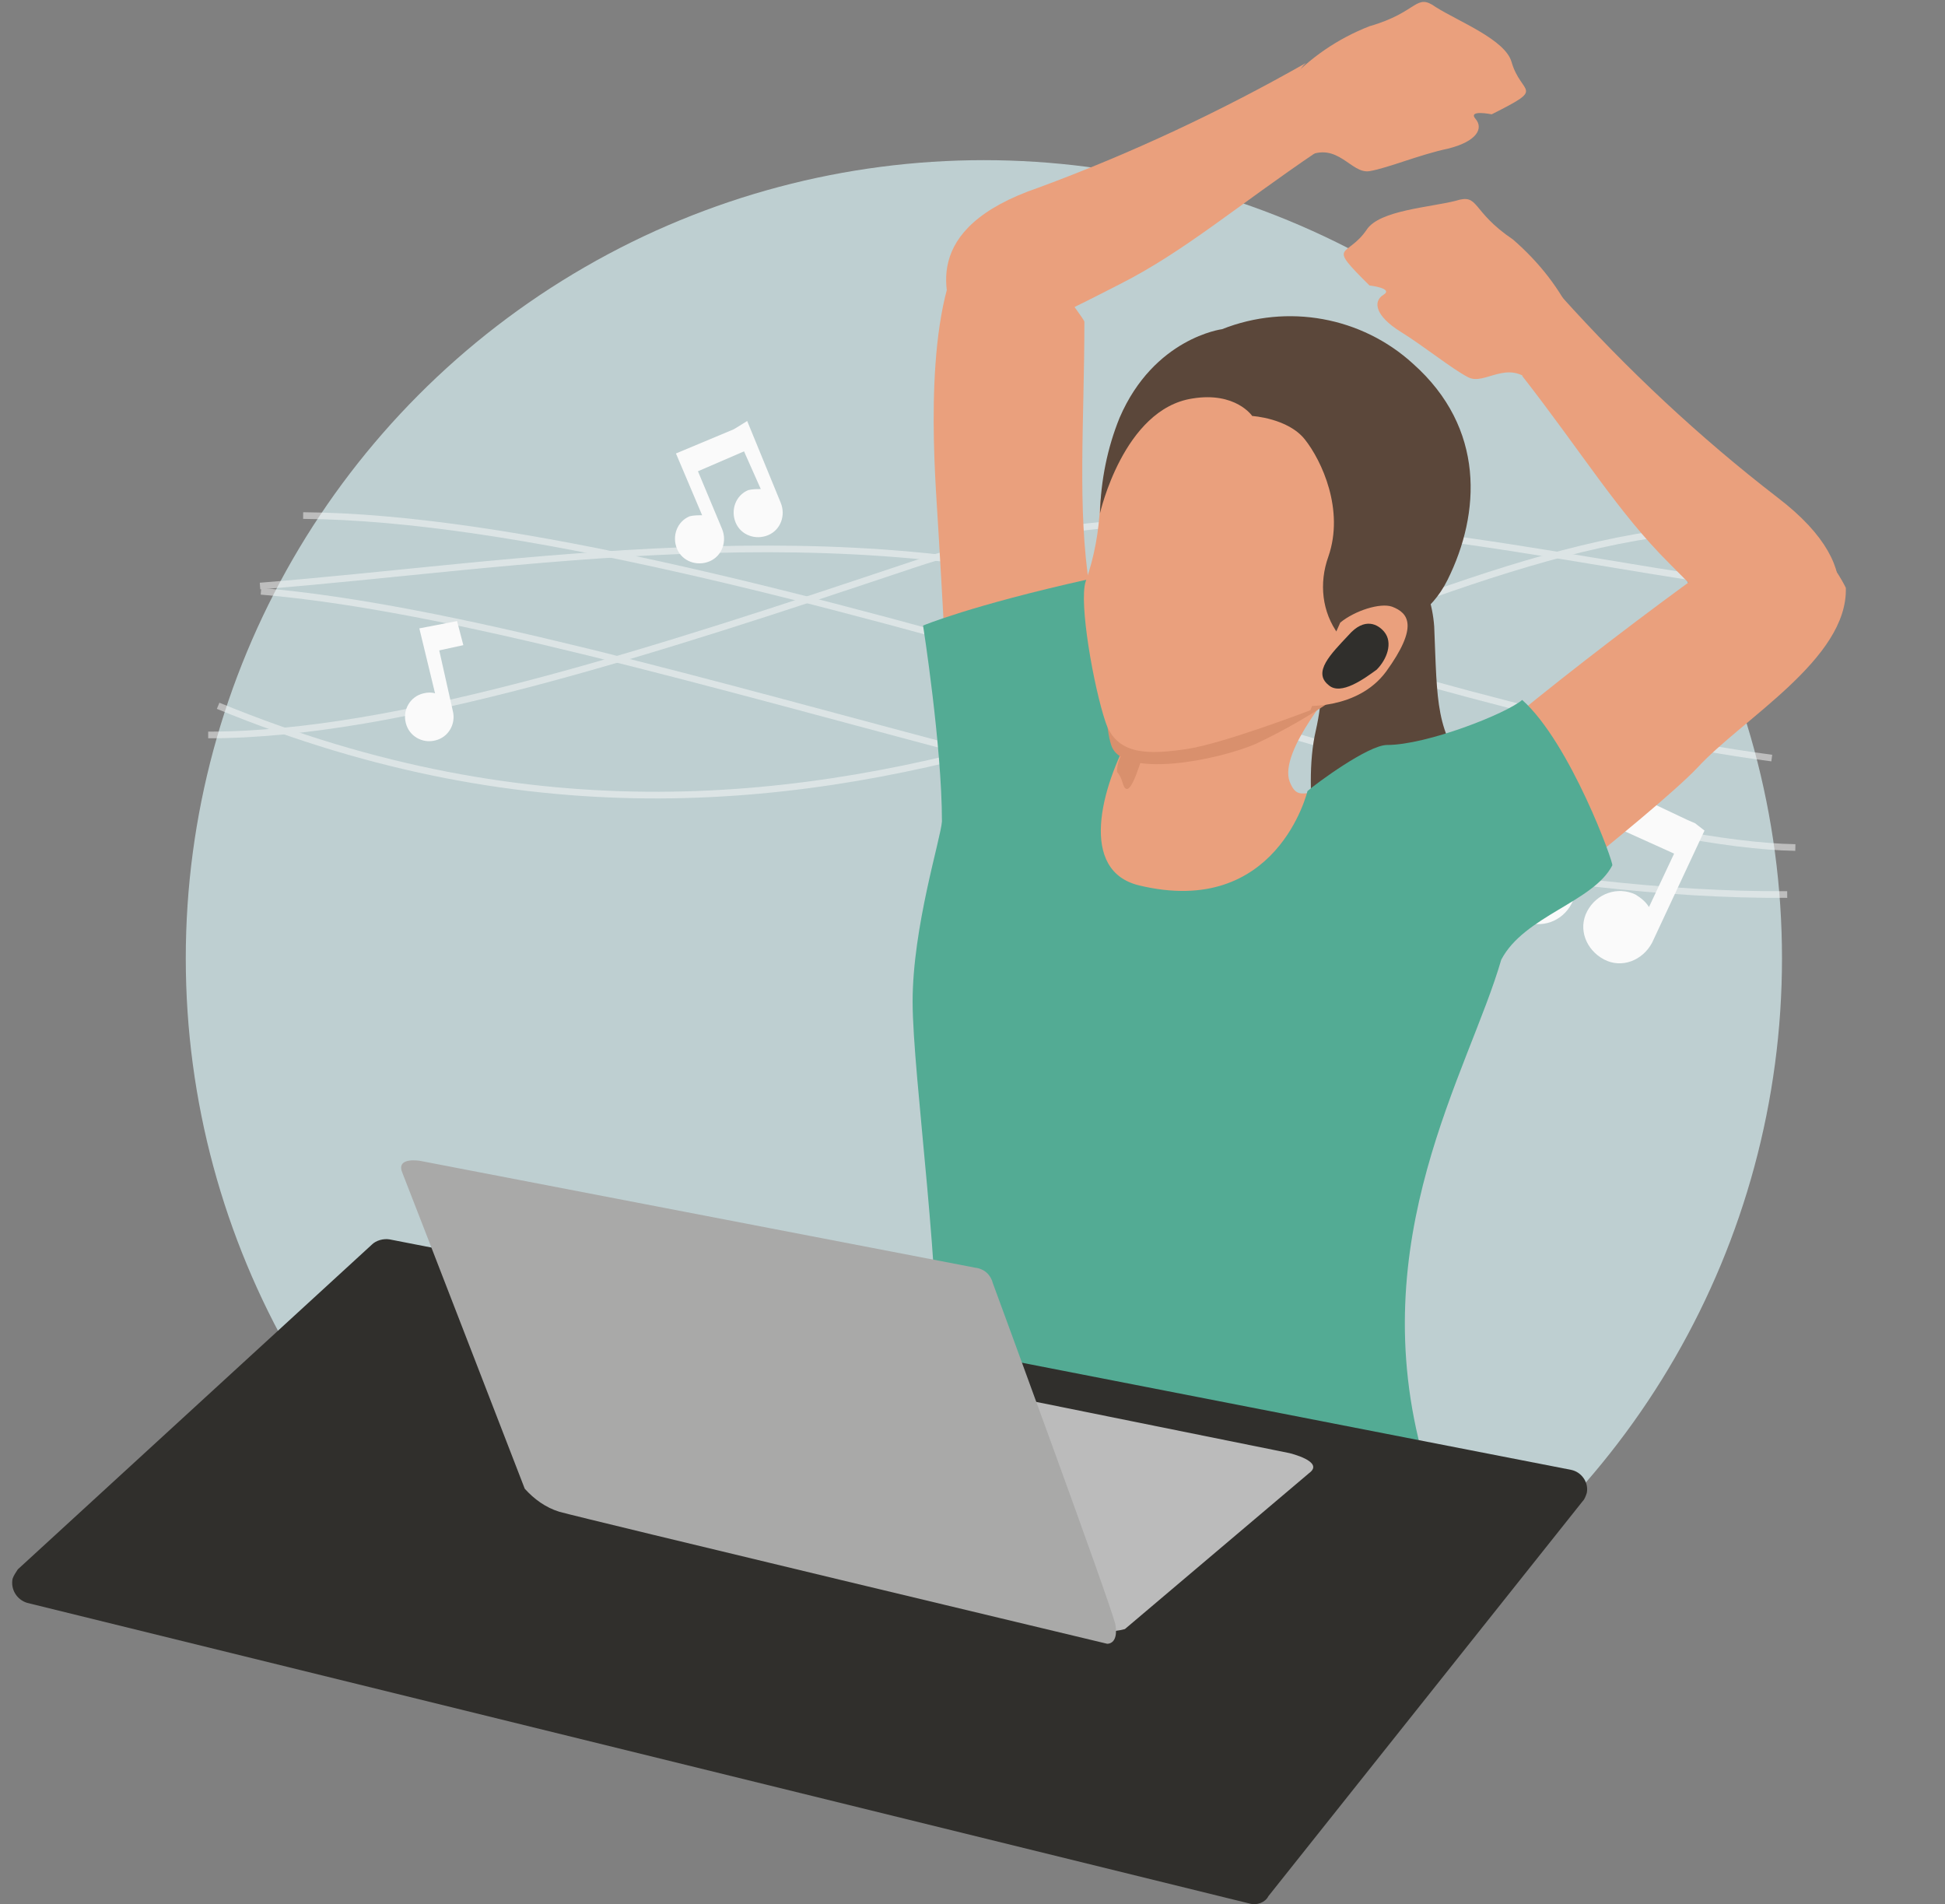 <?xml version="1.0" encoding="utf-8"?>
<!-- Generator: Adobe Illustrator 28.0.0, SVG Export Plug-In . SVG Version: 6.00 Build 0)  -->
<svg version="1.1" id="レイヤー_1" xmlns="http://www.w3.org/2000/svg" xmlns:xlink="http://www.w3.org/1999/xlink" x="0px"
	 y="0px" viewBox="0 0 185.7 181.8" style="enable-background:new 0 0 185.7 181.8;" xml:space="preserve">
<rect x="0" y="0" width="185.7" height="181.8" fill="#808080" stroke="none"/>
<style type="text/css">
	.st0{fill:#BECFD1;}
	.st1{opacity:0.5;}
	.st2{fill:none;stroke:#FAFAFA;stroke-width:0.635;}
	.st3{fill-rule:evenodd;clip-rule:evenodd;fill:#FAFAFA;}
	.st4{fill-rule:evenodd;clip-rule:evenodd;fill:#5B473A;}
	.st5{fill-rule:evenodd;clip-rule:evenodd;fill:#EAA07D;}
	.st6{fill-rule:evenodd;clip-rule:evenodd;fill:#53AB94;}
	.st7{fill-rule:evenodd;clip-rule:evenodd;fill:#D9906D;}
	.st8{fill-rule:evenodd;clip-rule:evenodd;fill:#302F2C;}
	.st9{fill-rule:evenodd;clip-rule:evenodd;fill:#BBBBBB;}
	.st10{fill-rule:evenodd;clip-rule:evenodd;fill:#A9A9A8;}
</style>
<g transform="translate(103.212 103.627)">
	<g transform="translate(-103.212 -104.009)">
		<g transform="translate(0 0)">
			<g transform="translate(18.637 20.071)">
				<circle class="st0" cx="75.3" cy="71.8" r="76.2"/>
				<g transform="translate(2.192 36.799)" class="st1">
					<g transform="translate(0.687 0) rotate(1)">
						<path class="st2" d="M7.3-7.4c40.2-0.4,116.4,29.2,143,29.2"/>
						<path class="st2" d="M137.9-8.1C102.1-3,60.3,34.7-0.5,10.9"/>
						<path class="st2" d="M3.4-0.1c35.9,2.4,99.9,27.5,146.2,26.4"/>
						<path class="st2" d="M-1.4,13.7c18.2-0.3,42.9-8.9,66.9-17.4c25.2-9,52.8-3.1,74.8-0.1"/>
						<path class="st2" d="M147.9,13.3c-17.8-2-39.4-8.2-60.6-14.2c-28.6-8.2-60-2-84,0.3"/>
					</g>
				</g>
				<path class="st3" d="M143.2,58.9l-0.7-0.3l-7.6-3.6l-3.8,8.2c-0.3-0.5-0.8-0.9-1.3-1.2c-1.7-0.8-3.7-0.1-4.6,1.6
					c-0.8,1.7-0.1,3.7,1.6,4.6c1.7,0.8,3.7,0.1,4.6-1.6c0,0,0,0,0,0l3.6-7.6l6.2,2.8l-2.4,5.1c-0.3-0.5-0.8-0.9-1.3-1.2
					c-1.7-0.8-3.7-0.1-4.6,1.6s-0.1,3.7,1.6,4.6s3.7,0.1,4.6-1.6c0,0,0,0,0,0l5-10.7L143.2,58.9z"/>
				<path class="st3" d="M51.9,21l-0.5,0.3l-5.5,2.3l2.5,5.9c-0.4,0-0.8,0-1.2,0.1c-1.2,0.5-1.7,1.9-1.2,3.1s1.9,1.7,3.1,1.2
					c1.2-0.5,1.7-1.9,1.2-3.1L48,25.3l4.4-1.9L54,27c-0.4,0-0.8,0-1.2,0.1c-1.2,0.5-1.7,1.9-1.2,3.1c0.5,1.2,1.9,1.7,3.1,1.2
					c1.2-0.5,1.7-1.9,1.2-3.1c0,0,0,0,0,0l-3.2-7.8L51.9,21z"/>
				<path class="st3" d="M21.4,40.3l1.5,6.2c-0.3-0.1-0.7-0.1-1.1,0c-1.3,0.3-2,1.6-1.7,2.8c0.3,1.3,1.6,2,2.8,1.7
					c1.3-0.3,2-1.6,1.7-2.8c0,0,0,0,0,0l-1.3-5.8l2.3-0.5L25,39.6L21.4,40.3L21.4,40.3z"/>
			</g>
			<g transform="translate(91.332)">
				<path class="st4" d="M39,50.1c3.8,2,6.3,5.8,6.6,10.1c0.3,7.3,0.1,10,3.5,14.2c5.3,6.5,0.5,13.2-1.8,14.9
					C44.9,91.1,35,84.9,35,84.9s-2.1-8.8-0.7-14.8c1.3-5.8,0.6-12.2-3-14.8L39,50.1z"/>
				<path class="st5" d="M31.8,75c-1.1-2.9,4.7-9.5,4.7-9.5s-10.5,1-16.3,1.3c0,0-1.2,3.2-0.9,4.2c-3.3,0.3-4.2-5.9-5.8-5.5
					c-3.2,0.8-5,26.9,4.9,29.8S40.2,88,43.2,81.7c0-0.1-6.4-4.5-7.1-5C33.7,75.1,32.7,77.3,31.8,75z"/>
				<path class="st5" d="M14,76.9c-0.1-1.8-1.3-18.6-1.3-20.4c-1.2-7.6-0.5-15.9-0.5-25.4c0-0.2-1.8-2.5-1.7-2.6
					c1.7-12.7-8.8-5.9-8.8-5.9C-3,27.8-2.3,42.1-1.9,48.4c0.4,6.1,1.8,31.9,1.8,31.9L14,76.9z"/>
				<g transform="translate(10.1 41.046) rotate(-106)">
					<path class="st5" d="M11.5,9c1.3,6.8,4.1,12.8,7,21.7c0,0,6.8-2.1,8.4,1.2c-2.2-9.1-3.7-18.4-4.4-27.8
						c-0.6-12.1-7.5-11.5-11-11.1C8.2-6.7,10.5,3.8,11.5,9z"/>
					<path class="st5" d="M28.6,38.7c0,4.9,1.9,5.1,0,6.6c-1.9,1.7-4.8,5.5-7,5.5c-3.4,0-3.2,2.6-4.3-3.2c0,0,1.1-2.1,0-1.6
						c-1.1,0.5-2.1-0.5-2-3.3c0.2-2.8-0.2-6,0-7.8c0.2-1.8,3.6-2.1,3-5.4c-0.5-3.3,5.6-2.8,7.2,0C27.3,32.4,28.3,35.5,28.6,38.7z"/>
				</g>
				<path class="st5" d="M39.2,84.4c1.2-1.3,4.3-6.5,5.5-7.9c5.2-5.8,25.6-21.1,31-24.6c5.4-3.5,9.2,4.6,9.2,4.6
					C85.1,63.3,75,69,70.7,73.7C66.5,78.1,48,92.4,48,92.4L39.2,84.4z"/>
				<g transform="matrix(0.559, -0.829, 0.829, 0.559, 46.019, 38.596)">
					<path class="st5" d="M-0.6,27c1.3-6.8,4.1-12.8,7-21.7c0,0,6.8,2.1,8.4-1.2C12.5,13.3,11,22.6,10.4,32
						C9.7,44,2.8,43.4-0.6,43.1C-3.9,42.7-1.6,32.1-0.6,27z"/>
					<path class="st5" d="M16.7-2.7c0-4.9,1.9-5.1,0-6.6c-1.9-1.7-4.8-5.5-7-5.5c-3.4,0-3.2-2.6-4.3,3.2c0,0,1.1,2.1,0,1.6
						c-1.1-0.5-2.1,0.5-2,3.3s-0.2,6,0,7.8c0.2,1.8,3.6,2.1,3,5.4c-0.5,3.3,5.6,2.8,7.2,0C15.3,3.7,16.3,0.6,16.7-2.7z"/>
				</g>
				<path class="st6" d="M54,67.2c-1.5,1.3-9.1,4.3-12.9,4.3c-1.8,0-6.8,3.7-7.6,4.4c0,0-2.9,12.2-16.1,9c-5.7-1.4-3.7-9.2-0.7-14.6
					c0,0-0.2-2.7-0.9-3.1c-0.9-1.3-2.7-8.4-3.3-11.5C1.3,58.2-3.2,60.1-3.2,60.1s1.8,11.5,1.8,18.7c-0.1,1.6-2.8,10.1-2.8,17.2
					s2.9,26.9,2.3,38.1s49.2,15.3,46.5,5.6c-5.9-21,4.3-37,7.4-47.7c2.2-4.2,8.8-5.5,10.6-9C62.8,82.9,58.6,71.3,54,67.2z"/>
				<g transform="translate(35.755 30.311) rotate(24)">
					<path class="st7" d="M0.1,49.1c-1-1.2-0.9-0.3-1.2-1.5s0.6-4.9,1.3-4.5s0-1.4,0.4,1.7S1.2,50.3,0.1,49.1z"/>
					<path class="st7" d="M-10.4,24.4c0.9,2.3,1.5,4.7,1.7,7.2c0.2,2.1,4,12.1,6.3,14.6s9.8-2.8,12.5-5.7c2-2.3,3.8-4.8,5.4-7.4
						l0-7.4c0,0-2.5-1.5-2.6-3.9S10.9,9.1,1.5,8.7c-6.3-0.3-9.8,2.5-11.2,5.8C-9.7,14.5-11.8,20.6-10.4,24.4z"/>
					<path class="st5" d="M-12.1,15.7c0,0-2.1,6.1-0.6,10c0.9,2.3,1.5,4.7,1.7,7.2c0.2,2.1,4.8,8.9,7.2,11.5
						c2.3,2.5,5.1,1.1,8.1-0.8s9.3-8.2,9.3-8.2L13.2,27c0,0-2.5-1.5-2.6-3.9S8.6,10.3-0.8,9.9C-7.2,9.6-10.7,12.4-12.1,15.7"/>
					<path class="st4" d="M-2.9,12c0,0,3.2-1.2,5.5,0s6.2,4.6,6.6,9.3c0.2,2.7,1.6,5.1,3.9,6.4c0,0,7.1-1.9,7.4-9S17.9,4,9.1,1.2
						C2.8-0.9-4.2,0.8-8.9,5.6c0,0-5.6,3.4-5.5,11.7c0.1,3.1,0.8,6.2,2,9.1c0,0-2-10,3.6-13.6C-5.3,10.5-2.9,12-2.9,12"/>
					<path class="st5" d="M12.8,35.3c0,0,4.9-1.7,5.9-6.2c1.1-5.2-0.3-6-2-5.9c-1.2,0.1-3.1,1.8-3.9,3.4L12.8,35.3z"/>
					<path class="st8" d="M17,25.7c-0.8-0.4-2.3-0.6-3,1.7c-0.8,2.3-1.7,4.6,0.2,5.1c1.5,0.5,2.9-2,3.6-3.2
						C18.3,28,18.2,26.3,17,25.7z"/>
				</g>
			</g>
			<path class="st8" d="M119.3,182.1L2.6,153.4c-1-0.3-1.6-1.3-1.4-2.3c0.1-0.3,0.3-0.6,0.5-0.9l33.8-31c0.4-0.4,1.1-0.6,1.7-0.5
				l112.8,22c1,0.2,1.7,1.2,1.5,2.2c-0.1,0.3-0.2,0.6-0.4,0.8l-30,37.7C120.8,182,120,182.3,119.3,182.1"/>
			<path class="st9" d="M95.9,133.6l27.2,5.5c0,0,3.4,0.8,1.9,1.9l-17.6,14.9c-1.1,0.3-2.4,0.3-3.5,0c-1.7-0.6-30.6-8-30.6-8
				L95.9,133.6z"/>
			<path class="st10" d="M40.1,111.2c0,0-2.3-0.4-1.7,1.1c0.6,1.5,11.7,30.2,11.7,30.2c0.9,1,2,1.8,3.3,2.2
				c2.1,0.6,52.3,12.6,52.3,12.6s1.1,0.1,0.8-1.8c-0.4-1.9-11.7-32.6-11.7-32.6c-0.2-0.8-0.8-1.4-1.7-1.5L40.1,111.2z"/>
		</g>
	</g>
</g>
</svg>
